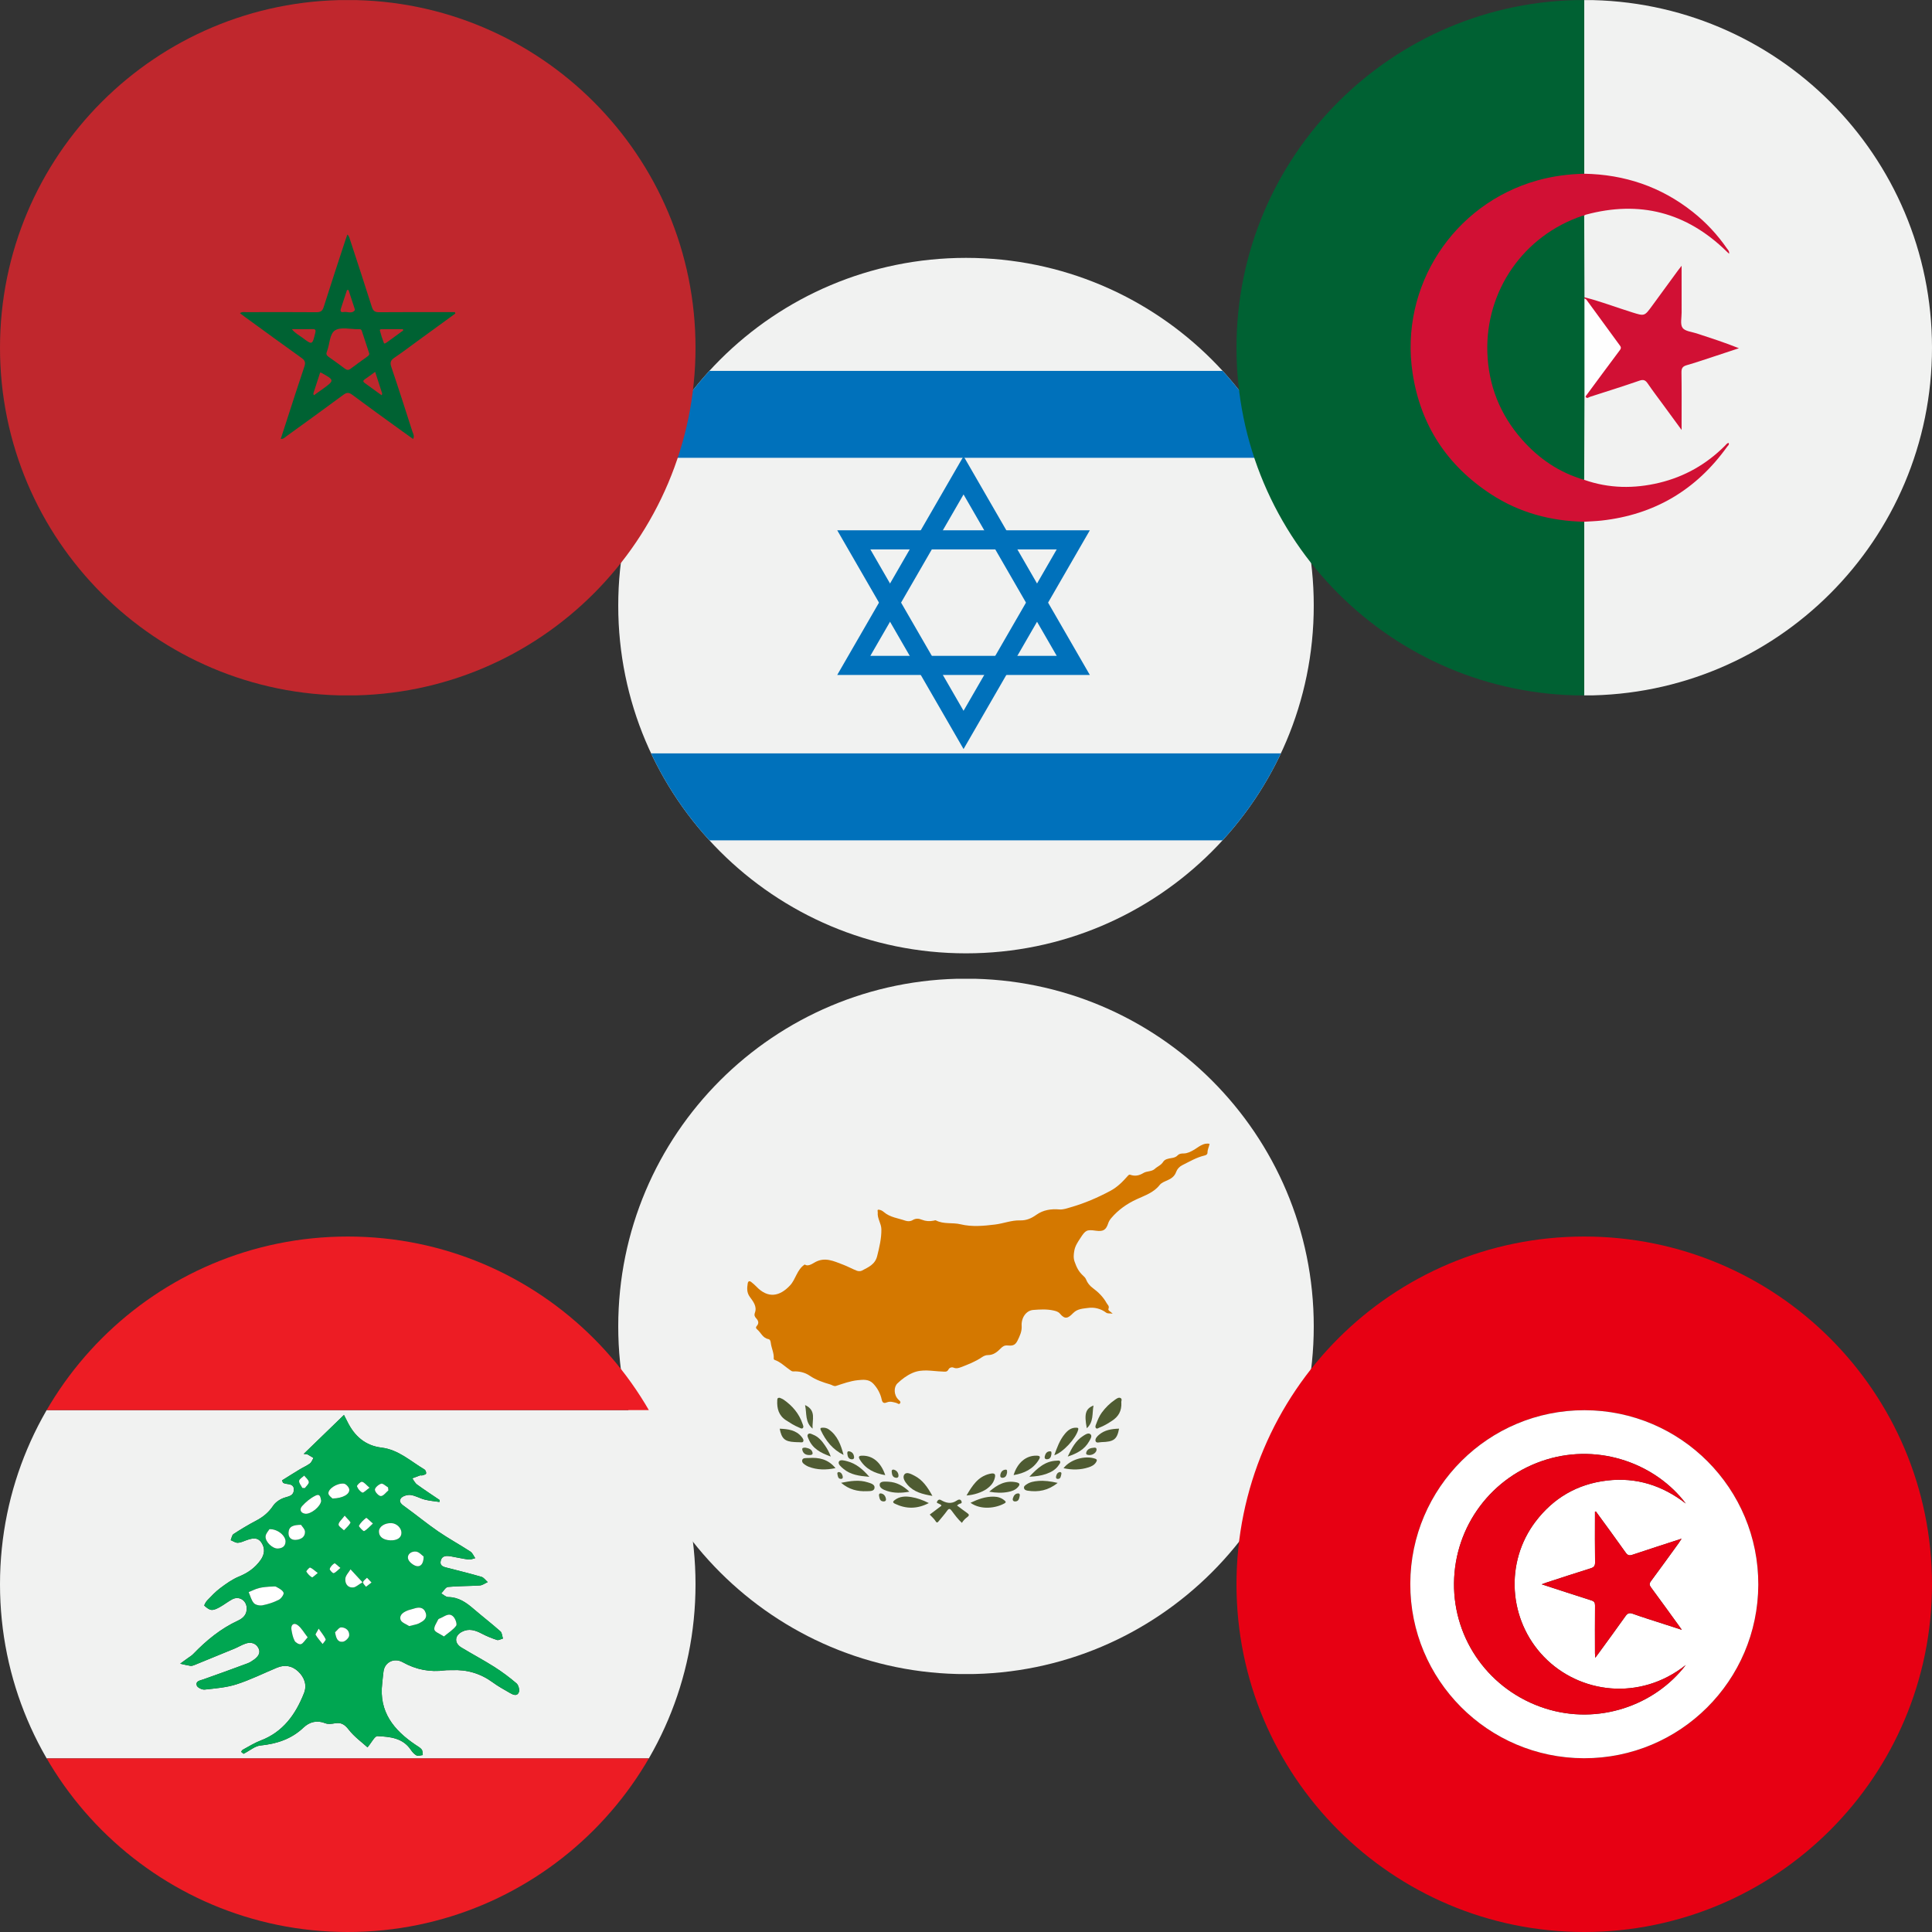 <?xml version="1.0" encoding="utf-8"?>
<!-- Generator: Adobe Illustrator 16.0.0, SVG Export Plug-In . SVG Version: 6.00 Build 0)  -->
<!DOCTYPE svg PUBLIC "-//W3C//DTD SVG 1.1//EN" "http://www.w3.org/Graphics/SVG/1.1/DTD/svg11.dtd">
<svg version="1.1" id="Layer_1" xmlns="http://www.w3.org/2000/svg" xmlns:xlink="http://www.w3.org/1999/xlink" x="0px" y="0px"
	 width="150px" height="150px" viewBox="0 0 150 150" enable-background="new 0 0 150 150" xml:space="preserve">
<rect x="0" y="0" width="150" height="150" fill="#333333" stroke="none"/>
<g>
	<g>
		<defs>
			<path id="SVGID_1_" d="M102,47.02c0,14.91-12.087,26.997-26.998,26.997C60.087,74.017,48,61.93,48,47.02
				c0-14.921,12.087-26.999,27.002-26.999C89.913,20.021,102,32.099,102,47.02z"/>
		</defs>
		<clipPath id="SVGID_2_">
			<use xlink:href="#SVGID_1_"  overflow="visible"/>
		</clipPath>
		<path clip-path="url(#SVGID_2_)" fill="#F1F2F1" d="M96.447,25.572c-7.402-7.402-35.493-7.402-42.896,0
			c-7.402,7.402-7.402,35.493,0,42.895c7.401,7.402,35.492,7.402,42.896,0C103.85,61.065,103.85,32.974,96.447,25.572z"/>
	</g>
	<g>
		<defs>
			<path id="SVGID_3_" d="M102,47.02c0,14.91-12.087,26.997-26.998,26.997C60.087,74.017,48,61.93,48,47.02
				c0-14.921,12.087-26.999,27.002-26.999C89.913,20.021,102,32.099,102,47.02z"/>
		</defs>
		<clipPath id="SVGID_4_">
			<use xlink:href="#SVGID_3_"  overflow="visible"/>
		</clipPath>
		<g clip-path="url(#SVGID_4_)">
			<polygon fill="none" stroke="#0071BB" stroke-width="1.485" points="66.288,51.661 74.81,36.903 83.329,51.661 			"/>
			<polygon fill="none" stroke="#0071BB" stroke-width="1.485" points="83.329,41.913 74.81,56.671 66.288,41.913 			"/>
		</g>
	</g>
	<g>
		<defs>
			<path id="SVGID_5_" d="M102,47.02c0,14.91-12.087,26.997-26.998,26.997C60.087,74.017,48,61.93,48,47.02
				c0-14.921,12.087-26.999,27.002-26.999C89.913,20.021,102,32.099,102,47.02z"/>
		</defs>
		<clipPath id="SVGID_6_">
			<use xlink:href="#SVGID_5_"  overflow="visible"/>
		</clipPath>
		<path clip-path="url(#SVGID_6_)" fill="#0071BB" d="M49.12,35.544h51.76c-0.542-2.558-1.28-4.867-2.218-6.749H51.338
			C50.401,30.677,49.662,32.987,49.12,35.544z"/>
	</g>
	<g>
		<defs>
			<path id="SVGID_7_" d="M102,47.02c0,14.91-12.087,26.997-26.998,26.997C60.087,74.017,48,61.93,48,47.02
				c0-14.921,12.087-26.999,27.002-26.999C89.913,20.021,102,32.099,102,47.02z"/>
		</defs>
		<clipPath id="SVGID_8_">
			<use xlink:href="#SVGID_7_"  overflow="visible"/>
		</clipPath>
		<path clip-path="url(#SVGID_8_)" fill="#0071BB" d="M51.338,65.244h47.324c0.938-1.883,1.676-4.192,2.218-6.75H49.12
			C49.662,61.051,50.401,63.361,51.338,65.244z"/>
	</g>
</g>
<g>
	<g>
		<defs>
			<path id="SVGID_9_" d="M102,102.982c0,14.91-12.087,26.996-26.998,26.996C60.087,129.979,48,117.893,48,102.982
				c0-14.922,12.087-27,27.002-27C89.913,75.982,102,88.062,102,102.982z"/>
		</defs>
		<clipPath id="SVGID_10_">
			<use xlink:href="#SVGID_9_"  overflow="visible"/>
		</clipPath>
		<path clip-path="url(#SVGID_10_)" fill="#F1F2F1" d="M75,129.973c-13.36,0-26.721-0.002-40.081,0.008
			c-0.337,0-0.413-0.076-0.413-0.412c0.01-17.725,0.01-35.447,0-53.172c0-0.338,0.076-0.414,0.413-0.414
			c26.721,0.011,53.44,0.011,80.162,0c0.337,0,0.413,0.076,0.413,0.414c-0.01,17.725-0.01,35.447,0,53.172
			c0,0.337-0.076,0.412-0.413,0.412C101.721,129.971,88.359,129.973,75,129.973z"/>
	</g>
	<g>
		<defs>
			<path id="SVGID_11_" d="M102,102.982c0,14.91-12.087,26.996-26.998,26.996C60.087,129.979,48,117.893,48,102.982
				c0-14.922,12.087-27,27.002-27C89.913,75.982,102,88.062,102,102.982z"/>
		</defs>
		<clipPath id="SVGID_12_">
			<use xlink:href="#SVGID_11_"  overflow="visible"/>
		</clipPath>
		<g clip-path="url(#SVGID_12_)">
			<path fill="#D47800" d="M86.389,101.994c-0.236-0.037-0.39,0.009-0.512-0.083c-0.418-0.315-0.928-0.431-1.4-0.363
				c-0.381,0.056-0.817,0.054-1.153,0.396c-0.386,0.391-0.624,0.537-1.027,0.051c-0.126-0.152-0.315-0.208-0.517-0.251
				c-0.521-0.113-1.047-0.08-1.567-0.039c-0.545,0.043-0.933,0.612-0.892,1.237c0.027,0.427-0.137,0.768-0.324,1.149
				c-0.209,0.425-0.471,0.39-0.801,0.37c-0.209-0.013-0.348,0.071-0.5,0.229c-0.266,0.271-0.567,0.521-0.987,0.518
				c-0.179-0.001-0.333,0.07-0.478,0.168c-0.504,0.342-1.067,0.561-1.631,0.775c-0.175,0.066-0.361,0.121-0.564,0.033
				c-0.144-0.062-0.326,0.004-0.389,0.129c-0.121,0.242-0.299,0.178-0.492,0.172c-0.771-0.021-1.545-0.228-2.312,0.111
				c-0.448,0.197-0.825,0.484-1.164,0.807c-0.296,0.281-0.3,0.899,0.077,1.267c0.072,0.067,0.203,0.151,0.129,0.272
				c-0.084,0.136-0.195,0.007-0.291-0.019c-0.241-0.062-0.467-0.149-0.735-0.044c-0.124,0.049-0.334,0.128-0.403-0.213
				c-0.093-0.454-0.324-0.887-0.655-1.239c-0.342-0.362-0.783-0.312-1.211-0.269c-0.58,0.061-1.126,0.263-1.678,0.443
				c-0.163,0.055-0.302-0.069-0.45-0.113c-0.561-0.164-1.106-0.344-1.602-0.682c-0.366-0.25-0.812-0.354-1.267-0.33
				c-0.103,0.006-0.162-0.045-0.229-0.09c-0.409-0.275-0.756-0.646-1.239-0.811c-0.025-0.008-0.057-0.059-0.055-0.085
				c0.041-0.425-0.173-0.802-0.223-1.207c-0.018-0.146-0.05-0.291-0.195-0.318c-0.442-0.084-0.574-0.509-0.869-0.752
				c-0.105-0.088-0.117-0.165-0.021-0.274c0.182-0.205,0.119-0.4-0.048-0.582c-0.118-0.129-0.175-0.239-0.101-0.444
				c0.177-0.487-0.144-0.873-0.397-1.224c-0.249-0.344-0.219-0.68-0.164-1.041c0.027-0.181,0.135-0.226,0.282-0.106
				c0.132,0.106,0.266,0.216,0.382,0.339c0.902,0.953,1.816,0.782,2.619-0.078c0.458-0.488,0.529-1.227,1.146-1.63
				c0.206,0.169,0.523-0.01,0.733-0.137c0.805-0.488,1.518-0.121,2.245,0.153c0.361,0.136,0.702,0.328,1.062,0.468
				c0.115,0.045,0.288,0.052,0.393-0.005c0.497-0.264,1.026-0.471,1.19-1.133c0.17-0.689,0.338-1.371,0.325-2.086
				c-0.008-0.451-0.328-0.834-0.281-1.299c0.008-0.068-0.04-0.141,0.011-0.214c0.185-0.011,0.345,0.08,0.465,0.185
				c0.483,0.414,1.104,0.471,1.668,0.668c0.188,0.064,0.398,0.059,0.57-0.047c0.244-0.148,0.475-0.123,0.723-0.023
				c0.29,0.115,0.593,0.13,0.898,0.07c0.061-0.012,0.135-0.047,0.179-0.023c0.604,0.316,1.283,0.15,1.916,0.303
				c0.887,0.215,1.791,0.127,2.683,0.018c0.646-0.079,1.276-0.34,1.928-0.32c0.512,0.014,0.894-0.164,1.283-0.441
				c0.528-0.373,1.141-0.463,1.773-0.41c0.314,0.025,0.596-0.088,0.887-0.17c1.068-0.306,2.073-0.738,3.061-1.265
				c0.578-0.308,0.978-0.728,1.383-1.185c0.059-0.064,0.105-0.098,0.181-0.071c0.367,0.129,0.685,0.067,1.026-0.142
				c0.255-0.155,0.635-0.094,0.873-0.314c0.209-0.195,0.492-0.283,0.656-0.555c0.121-0.199,0.408-0.25,0.635-0.285
				c0.193-0.029,0.353-0.073,0.484-0.21c0.137-0.142,0.287-0.147,0.486-0.15c0.271-0.005,0.531-0.135,0.798-0.291
				c0.345-0.204,0.704-0.558,1.196-0.456c-0.043,0.23-0.16,0.437-0.161,0.672c0,0.146-0.104,0.207-0.233,0.236
				c-0.621,0.145-1.16,0.469-1.721,0.748c-0.229,0.113-0.4,0.305-0.479,0.525c-0.125,0.351-0.387,0.522-0.689,0.656
				c-0.215,0.096-0.451,0.181-0.59,0.357c-0.461,0.591-1.139,0.812-1.777,1.105c-0.764,0.35-1.436,0.824-1.984,1.468
				c-0.104,0.122-0.188,0.253-0.237,0.407c-0.169,0.519-0.392,0.65-0.951,0.572c-0.726-0.102-0.81-0.041-1.211,0.576
				c-0.201,0.309-0.405,0.602-0.469,0.975c-0.05,0.289-0.082,0.56,0.024,0.856c0.161,0.45,0.308,0.763,0.674,1.097
				c0.095,0.084,0.172,0.172,0.218,0.286c0.106,0.271,0.288,0.49,0.514,0.656c0.438,0.324,0.813,0.694,1.079,1.174
				c0.077,0.14,0.229,0.224,0.143,0.44C86.003,101.752,86.221,101.816,86.389,101.994z"/>
			<path fill="#4E5B32" d="M72.184,117.592c0.286-0.216,0.597-0.449,0.905-0.683c-0.011-0.118-0.122-0.104-0.181-0.153
				c-0.062-0.053-0.228-0.038-0.146-0.189c0.062-0.114,0.151-0.184,0.298-0.099c0.399,0.23,0.804,0.325,1.224,0.034
				c0.126-0.087,0.289-0.133,0.365,0.057c0.084,0.205-0.145,0.164-0.227,0.237c-0.027,0.024-0.058,0.043-0.121,0.089
				c0.27,0.2,0.521,0.398,0.785,0.58c0.154,0.107,0.195,0.186,0.021,0.316c-0.16,0.119-0.312,0.258-0.424,0.455
				c-0.309-0.282-0.545-0.607-0.784-0.928c-0.136-0.182-0.221-0.22-0.369-0.01c-0.197,0.278-0.425,0.534-0.643,0.799
				c-0.081,0.096-0.143,0.178-0.254-0.004C72.521,117.911,72.345,117.768,72.184,117.592z"/>
			<path fill="#4E5B31" d="M60.535,108.523c0.082,0.039,0.213,0.08,0.319,0.156c0.674,0.473,1.188,1.074,1.456,1.865
				c0.038,0.113,0.114,0.253,0.009,0.341c-0.085,0.07-0.207-0.022-0.305-0.062c-0.351-0.142-0.667-0.347-0.984-0.552
				c-0.573-0.369-0.719-0.918-0.684-1.551C60.353,108.63,60.337,108.514,60.535,108.523z"/>
			<path fill="#4E5B31" d="M87.061,108.895c0.035,0.666-0.235,1.096-0.723,1.414c-0.316,0.207-0.636,0.406-0.992,0.535
				c-0.078,0.028-0.179,0.129-0.263,0.025c-0.067-0.082-0.022-0.191,0.011-0.279c0.12-0.318,0.245-0.641,0.448-0.915
				c0.282-0.383,0.619-0.72,1.015-0.991c0.129-0.088,0.283-0.213,0.432-0.146C87.166,108.617,87.025,108.823,87.061,108.895z"/>
			<path fill="#4E5B32" d="M75.04,116.109c0.441-0.752,0.882-1.461,1.784-1.678c0.423-0.102,0.518,0.014,0.377,0.43
				c-0.105,0.312-0.317,0.543-0.581,0.73C76.234,115.865,75.615,116.072,75.04,116.109z"/>
			<path fill="#4E5B32" d="M72.392,116.141c-0.754-0.13-1.436-0.293-1.931-0.861c-0.203-0.233-0.429-0.569-0.237-0.812
				c0.169-0.216,0.526-0.021,0.772,0.105C71.643,114.904,72.026,115.479,72.392,116.141z"/>
			<path fill="#4F5C32" d="M75.349,116.676c0.579-0.273,1.165-0.494,1.812-0.477c0.3,0.007,0.575,0.085,0.81,0.281
				c0.077,0.065,0.194,0.141,0.018,0.24C77.34,117.086,76.171,117.266,75.349,116.676z"/>
			<path fill="#4F5C32" d="M72.114,116.698c-0.914,0.474-1.771,0.466-2.637,0.049c-0.206-0.101-0.135-0.188-0.012-0.282
				c0.388-0.299,0.834-0.308,1.287-0.234C71.212,116.305,71.645,116.463,72.114,116.698z"/>
			<path fill="#4F5B32" d="M64.868,113.986c-0.741,0.149-1.42,0.147-2.087-0.11c-0.046-0.017-0.091-0.036-0.133-0.062
				c-0.178-0.108-0.417-0.234-0.365-0.45c0.049-0.201,0.321-0.151,0.502-0.165C63.57,113.143,64.29,113.279,64.868,113.986z"/>
			<path fill="#4F5B32" d="M82.573,113.991c0.52-0.683,1.663-1.007,2.446-0.742c0.192,0.065,0.146,0.159,0.084,0.269
				c-0.133,0.225-0.354,0.332-0.588,0.406C83.889,114.128,83.249,114.134,82.573,113.991z"/>
			<path fill="#4F5C32" d="M81.855,112.984c0.213-0.596,0.414-1.154,0.793-1.625c0.236-0.293,0.509-0.529,0.92-0.512
				c0.104,0.004,0.182,0.008,0.14,0.168C83.532,111.678,82.527,112.775,81.855,112.984z"/>
			<path fill="#4F5C32" d="M65.494,112.959c-0.841-0.414-1.382-1.093-1.766-1.916c-0.072-0.156-0.013-0.189,0.129-0.197
				c0.177-0.009,0.344,0.029,0.485,0.129C65.031,111.459,65.287,112.193,65.494,112.959z"/>
			<path fill="#4F5C32" d="M82.117,115.132c-0.735,0.593-1.502,0.732-2.332,0.604c-0.112-0.019-0.252-0.057-0.28-0.201
				c-0.028-0.146,0.097-0.217,0.192-0.284c0.269-0.188,0.582-0.242,0.9-0.269C81.087,114.939,81.566,115.008,82.117,115.132z"/>
			<path fill="#4F5C32" d="M65.302,115.124c0.743-0.146,1.405-0.248,2.069-0.035c0.229,0.073,0.555,0.154,0.529,0.421
				c-0.028,0.289-0.368,0.256-0.604,0.266C66.583,115.807,65.924,115.652,65.302,115.124z"/>
			<path fill="#4E5B32" d="M68.731,114.531c-0.841-0.15-1.517-0.473-1.962-1.188c-0.165-0.265-0.07-0.325,0.197-0.325
				C67.765,113.016,68.394,113.534,68.731,114.531z"/>
			<path fill="#4E5B32" d="M78.695,114.527c0.295-0.971,0.973-1.527,1.779-1.51c0.256,0.004,0.332,0.071,0.184,0.312
				C80.21,114.061,79.525,114.385,78.695,114.527z"/>
			<path fill="#4F5C32" d="M79.919,114.652c0.632-0.67,1.228-1.219,2.124-1.245c0.089-0.003,0.215-0.043,0.264,0.06
				c0.045,0.094-0.039,0.184-0.092,0.264c-0.238,0.367-0.597,0.568-0.996,0.707C80.826,114.572,80.418,114.632,79.919,114.652z"/>
			<path fill="#4F5C32" d="M67.497,114.663c-0.78-0.069-1.469-0.157-2.029-0.636c-0.174-0.148-0.435-0.363-0.332-0.553
				c0.097-0.178,0.426-0.08,0.645-0.022C66.467,113.634,66.981,114.066,67.497,114.663z"/>
			<path fill="#505C33" d="M76.805,115.814c0.639-0.562,1.285-0.9,2.104-0.728c0.279,0.06,0.311,0.167,0.113,0.384
				c-0.198,0.217-0.461,0.309-0.74,0.362C77.809,115.924,77.338,115.911,76.805,115.814z"/>
			<path fill="#505C33" d="M70.604,115.814c-0.621,0.113-1.19,0.123-1.745-0.06c-0.267-0.088-0.617-0.239-0.556-0.534
				c0.05-0.234,0.434-0.191,0.679-0.18C69.604,115.074,70.119,115.352,70.604,115.814z"/>
			<path fill="#4F5C32" d="M64.501,113.086c-0.779-0.277-1.417-0.613-1.725-1.368c-0.05-0.12-0.139-0.271-0.029-0.374
				c0.106-0.102,0.259-0.006,0.376,0.041c0.416,0.161,0.691,0.487,0.933,0.846C64.222,112.479,64.373,112.734,64.501,113.086z"/>
			<path fill="#4F5C32" d="M82.898,113.087c0.316-0.667,0.619-1.233,1.188-1.597c0.179-0.113,0.427-0.289,0.59-0.123
				c0.14,0.143-0.03,0.392-0.132,0.566C84.195,112.537,83.628,112.846,82.898,113.087z"/>
			<path fill="#4F5B32" d="M60.536,110.924c0.647,0.027,1.266,0.098,1.708,0.641c0.082,0.103,0.181,0.238,0.112,0.362
				c-0.05,0.091-0.201,0.044-0.309,0.046c-0.121,0.002-0.243-0.007-0.364-0.013C60.935,111.921,60.684,111.699,60.536,110.924z"/>
			<path fill="#4F5B32" d="M86.884,110.92c-0.153,0.829-0.405,1.023-1.362,1.045c-0.157,0.004-0.398,0.1-0.459-0.07
				c-0.062-0.181,0.104-0.363,0.254-0.492C85.768,111.016,86.311,110.938,86.884,110.92z"/>
			<path fill="#525F36" d="M62.505,109.088c0.908,0.421,0.535,1.159,0.584,1.831C62.491,110.421,62.647,109.747,62.505,109.088z"/>
			<path fill="#525F36" d="M84.379,110.887c-0.212-1.117-0.1-1.513,0.52-1.764C84.785,109.734,84.923,110.402,84.379,110.887z"/>
			<path fill="#556139" d="M62.523,112.393c0.227,0.047,0.497,0.096,0.563,0.389c0.041,0.186-0.144,0.191-0.274,0.188
				c-0.27-0.008-0.465-0.129-0.521-0.406C62.256,112.395,62.388,112.4,62.523,112.393z"/>
			<path fill="#556139" d="M84.579,112.971c-0.108-0.012-0.293-0.009-0.244-0.195c0.074-0.285,0.332-0.356,0.595-0.377
				c0.094-0.008,0.199-0.014,0.207,0.136C85.146,112.751,84.882,112.971,84.579,112.971z"/>
			<path fill="#556139" d="M78.188,114.344c-0.039,0.191-0.099,0.377-0.347,0.391c-0.138,0.007-0.198-0.084-0.178-0.213
				c0.034-0.226,0.155-0.39,0.39-0.418C78.23,114.081,78.18,114.234,78.188,114.344z"/>
			<path fill="#556239" d="M69.388,114.1c0.213,0.062,0.346,0.203,0.371,0.433c0.016,0.134-0.056,0.217-0.19,0.202
				c-0.263-0.028-0.315-0.229-0.335-0.445C69.224,114.184,69.233,114.088,69.388,114.1z"/>
			<path fill="#525F36" d="M68.248,116.131c-0.022-0.124,0.035-0.201,0.153-0.182c0.233,0.039,0.348,0.21,0.384,0.428
				c0.022,0.134-0.067,0.203-0.197,0.195C68.312,116.555,68.289,116.334,68.248,116.131z"/>
			<path fill="#525F36" d="M79.168,116.152c-0.042,0.225-0.094,0.416-0.348,0.42c-0.155,0.001-0.221-0.098-0.18-0.242
				c0.058-0.195,0.164-0.364,0.387-0.381C79.184,115.938,79.193,116.057,79.168,116.152z"/>
			<path fill="#515E34" d="M65.786,112.854c-0.014-0.119,0.024-0.197,0.156-0.172c0.23,0.045,0.343,0.207,0.368,0.43
				c0.017,0.142-0.073,0.201-0.198,0.188C65.851,113.268,65.81,113.062,65.786,112.854z"/>
			<path fill="#515D34" d="M81.633,112.9c-0.033,0.201-0.094,0.397-0.361,0.396c-0.14,0-0.188-0.102-0.158-0.225
				c0.051-0.213,0.156-0.385,0.402-0.393C81.671,112.674,81.628,112.799,81.633,112.9z"/>
			<path fill="#57633B" d="M82.281,114.288c0.144,0.011,0.14,0.096,0.117,0.185c-0.037,0.162-0.047,0.354-0.283,0.351
				c-0.111-0.003-0.139-0.091-0.124-0.181C82.02,114.462,82.104,114.326,82.281,114.288z"/>
			<path fill="#57633B" d="M65.134,114.288c0.169,0.026,0.251,0.155,0.29,0.315c0.023,0.097,0.02,0.211-0.116,0.217
				c-0.237,0.012-0.249-0.184-0.287-0.346C65.001,114.387,64.993,114.301,65.134,114.288z"/>
		</g>
	</g>
</g>
<g>
	<g>
		<defs>
			<path id="SVGID_13_" d="M150,26.998c0,14.911-12.087,26.998-26.998,26.998C108.087,53.996,96,41.909,96,26.998
				C96,12.078,108.087,0,123.002,0C137.913,0,150,12.078,150,26.998z"/>
		</defs>
		<clipPath id="SVGID_14_">
			<use xlink:href="#SVGID_13_"  overflow="visible"/>
		</clipPath>
		<g clip-path="url(#SVGID_14_)">
			<g>
				<path fill="#F1F2F1" d="M123.001,0.008c13.36,0,26.722,0.001,40.081-0.009c0.337,0,0.414,0.076,0.413,0.414
					c-0.011,17.724-0.011,35.447,0,53.171c0.001,0.337-0.076,0.413-0.413,0.413c-13.359-0.01-26.721-0.009-40.081-0.009
					c-0.144-0.158-0.144-0.356-0.146-0.551c-0.002-4.137-0.004-8.273,0-12.41c0-0.135,0.006-0.27,0.043-0.399
					c0.084-0.262,0.312-0.239,0.519-0.251c1.858-0.103,3.646-0.486,5.331-1.302c1.936-0.937,3.58-2.224,4.873-3.947
					c0.104-0.14,0.229-0.263,0.294-0.35c-2.247,2.183-4.995,3.229-8.179,3.125c-0.822-0.026-1.637-0.173-2.432-0.406
					c-0.193-0.057-0.375-0.121-0.416-0.354c-0.07-1.8-0.016-3.599-0.029-5.397c-0.004-0.284-0.029-0.57,0.045-0.85
					c0.019-0.049,0.046-0.093,0.082-0.131c0.211-0.001,0.41-0.051,0.609-0.117c1.18-0.395,2.354-0.801,3.547-1.156
					c0.539-0.16,0.601-0.152,0.944,0.311c0.769,1.034,1.513,2.085,2.319,3.159c0.05-0.147,0.027-0.274,0.029-0.394
					c0.002-1.198,0.012-2.397-0.006-3.596c-0.006-0.41,0.137-0.615,0.541-0.736c1.247-0.374,2.467-0.837,3.797-1.222
					c-0.302-0.147-0.562-0.185-0.805-0.266c-1.01-0.337-2.013-0.692-3.031-1c-0.367-0.112-0.502-0.309-0.5-0.678
					c0.01-1.184,0.006-2.367,0.004-3.552c0-0.145,0.014-0.291-0.022-0.483c-0.793,1.037-1.513,2.064-2.261,3.071
					c-0.434,0.583-0.435,0.568-1.116,0.365c-1.192-0.354-2.366-0.768-3.546-1.158c-0.223-0.073-0.479-0.111-0.583-0.375
					c-0.023-0.072-0.04-0.146-0.04-0.22c-0.008-1.949-0.039-3.899,0.015-5.848c0.04-0.253,0.237-0.319,0.445-0.379
					c2.427-0.687,4.804-0.52,7.127,0.434c1.329,0.545,2.517,1.314,3.427,2.279c-0.936-1.341-2.183-2.529-3.66-3.472
					c-1.785-1.14-3.73-1.826-5.845-2.028c-0.356-0.034-0.713-0.093-1.073-0.093c-0.168,0-0.334-0.032-0.398-0.228
					c-0.055-0.176-0.049-0.355-0.049-0.535c-0.002-4.052-0.002-8.104,0-12.157C122.855,0.456,122.826,0.209,123.001,0.008z"/>
				<path fill="#006133" d="M123.001,40.508c0,4.494,0,8.987,0,13.48c-13.354,0-26.712-0.001-40.067,0.008
					c-0.312,0-0.429-0.032-0.429-0.398c0.013-17.733,0.013-35.466,0-53.199c0-0.366,0.115-0.397,0.429-0.397
					c13.355,0.008,26.713,0.007,40.067,0.007c0,4.493,0,8.987,0,13.48c-0.437,0.249-0.931,0.155-1.396,0.208
					c-2.877,0.328-5.388,1.45-7.545,3.378c-1.619,1.447-2.807,3.19-3.565,5.218c-1.021,2.722-1.154,5.493-0.364,8.296
					c0.875,3.107,2.659,5.582,5.301,7.42c1.867,1.299,3.948,2.053,6.221,2.297C122.1,40.354,122.582,40.247,123.001,40.508z"/>
				<path fill="#D11034" d="M123.001,40.508c-2.603-0.05-5.034-0.702-7.224-2.127c-3.424-2.23-5.491-5.369-6.104-9.418
					c-1.017-6.72,3.155-13.13,9.694-14.956c1.188-0.332,2.401-0.49,3.633-0.519c3.136,0.058,5.959,1.008,8.427,2.965
					c1.028,0.814,1.912,1.764,2.657,2.843c0.073,0.106,0.19,0.196,0.163,0.406c-0.083-0.077-0.146-0.135-0.207-0.194
					c-3.104-3.029-6.749-3.971-10.934-2.836c-0.041,0.011-0.074,0.046-0.112,0.07c-0.151,0.156-0.358,0.21-0.552,0.29
					c-3.854,1.59-6.144,4.455-6.748,8.562c-0.452,3.068,0.406,5.836,2.381,8.243c1.175,1.435,2.646,2.457,4.367,3.128
					c0.193,0.076,0.398,0.133,0.553,0.289c1.921,0.676,3.873,0.699,5.835,0.228c1.967-0.474,3.665-1.442,5.097-2.876
					c0.082-0.082,0.145-0.194,0.283-0.22c0.072,0.143-0.059,0.217-0.117,0.299c-2.4,3.354-5.646,5.276-9.748,5.731
					C123.898,40.465,123.449,40.479,123.001,40.508z"/>
				<path fill="#006233" d="M122.996,37.254c-1.926-0.556-3.518-1.639-4.83-3.129c-1.707-1.936-2.613-4.218-2.689-6.79
					c-0.141-4.756,2.793-9.035,7.385-10.582c0.043-0.014,0.091-0.008,0.135-0.011c0.007,2.112,0.014,4.227,0.021,6.34
					c0.064,0.066,0.09,0.151,0.104,0.24c0.059,1.672,0.012,3.345,0.025,5.018c0.004,0.612,0.004,1.225-0.002,1.837
					c-0.002,0.208,0.019,0.422-0.127,0.601C123.01,32.936,123.003,35.095,122.996,37.254z"/>
				<path fill="#D11034" d="M123.016,23.18c0-0.033,0-0.065,0-0.098c1.262,0.317,2.475,0.787,3.713,1.172
					c0.947,0.294,0.944,0.307,1.539-0.507c0.664-0.906,1.325-1.813,1.988-2.719c0.075-0.104,0.155-0.202,0.303-0.393
					c0,1.287-0.002,2.464,0.002,3.64c0.002,0.402-0.121,0.906,0.072,1.177c0.192,0.268,0.711,0.308,1.092,0.433
					c1.09,0.358,2.185,0.709,3.286,1.152c-0.681,0.226-1.362,0.453-2.044,0.676c-0.668,0.218-1.332,0.447-2.008,0.64
					c-0.309,0.088-0.415,0.226-0.41,0.556c0.021,1.303,0.01,2.606,0.01,3.91c0,0.144,0,0.287,0,0.563
					c-0.515-0.703-0.951-1.3-1.388-1.896c-0.415-0.567-0.843-1.127-1.239-1.708c-0.176-0.257-0.326-0.335-0.646-0.224
					c-1.271,0.44-2.555,0.843-3.835,1.253c-0.108,0.035-0.251,0.196-0.351-0.027c0.039-0.266,0.219-0.455,0.371-0.654
					c0.684-0.905,1.321-1.845,2.016-2.742c0.228-0.293,0.195-0.503-0.014-0.79C124.648,25.459,123.775,24.359,123.016,23.18z"/>
				<path fill="#FEFEFE" d="M123.016,23.18c0.137,0.021,0.188,0.138,0.258,0.232c0.812,1.112,1.623,2.226,2.438,3.338
					c0.096,0.133,0.204,0.232,0.061,0.424c-0.897,1.196-1.783,2.402-2.672,3.605c-0.026-0.001-0.055-0.002-0.082-0.002
					C123.018,28.244,123.016,25.712,123.016,23.18z"/>
			</g>
		</g>
	</g>
</g>
<g>
	<g>
		<defs>
			<path id="SVGID_15_" d="M54,26.998c0,14.911-12.087,26.998-26.998,26.998C12.087,53.996,0,41.909,0,26.998
				C0,12.078,12.087,0,27.002,0C41.913,0,54,12.078,54,26.998z"/>
		</defs>
		<clipPath id="SVGID_16_">
			<use xlink:href="#SVGID_15_"  overflow="visible"/>
		</clipPath>
		<g clip-path="url(#SVGID_16_)">
			<g>
				<path fill="#C0272D" d="M27,53.988c-13.359,0-26.72-0.001-40.08,0.009c-0.338,0-0.414-0.076-0.414-0.413
					c0.01-17.724,0.01-35.447,0-53.171c0-0.338,0.076-0.414,0.414-0.414c26.721,0.01,53.44,0.01,80.161,0
					c0.337,0,0.413,0.076,0.413,0.414c-0.01,17.724-0.01,35.447,0,53.171c0,0.337-0.076,0.413-0.413,0.413
					C53.721,53.987,40.36,53.988,27,53.988z"/>
				<path fill="#006233" d="M35.354,24.341c-0.931,0.677-1.86,1.354-2.791,2.03c-0.642,0.467-1.273,0.95-1.932,1.394
					c-0.295,0.199-0.371,0.372-0.249,0.728c0.563,1.658,1.096,3.328,1.63,4.996c0.057,0.175,0.187,0.35,0.061,0.594
					c-0.346-0.248-0.686-0.487-1.022-0.731c-1.237-0.897-2.479-1.788-3.704-2.702c-0.265-0.198-0.433-0.186-0.692,0.007
					c-1.456,1.079-2.929,2.138-4.397,3.2c-0.128,0.092-0.233,0.236-0.461,0.22c0.159-0.49,0.312-0.966,0.467-1.44
					c0.454-1.396,0.898-2.794,1.37-4.184c0.105-0.312,0.039-0.476-0.221-0.661c-1.464-1.045-2.915-2.107-4.37-3.164
					c-0.131-0.095-0.259-0.194-0.414-0.312c0.177-0.131,0.344-0.079,0.496-0.08c1.813-0.004,3.627-0.01,5.441,0.005
					c0.32,0.002,0.467-0.091,0.566-0.407c0.544-1.729,1.115-3.447,1.678-5.17c0.045-0.14,0.097-0.276,0.16-0.457
					c0.156,0.146,0.176,0.31,0.224,0.456c0.562,1.722,1.132,3.441,1.677,5.17c0.1,0.315,0.245,0.41,0.566,0.408
					c1.799-0.015,3.598-0.008,5.396-0.008c0.161,0,0.322,0,0.483,0C35.328,24.269,35.341,24.305,35.354,24.341z"/>
				<path fill="#C0272D" d="M28.664,27.432c0.025,0.134-0.07,0.194-0.153,0.255c-0.435,0.317-0.877,0.628-1.307,0.953
					c-0.169,0.127-0.292,0.083-0.44-0.028c-0.408-0.305-0.819-0.604-1.237-0.896c-0.155-0.108-0.234-0.224-0.146-0.41
					c0.007-0.013,0.007-0.029,0.012-0.043c0.215-0.555,0.188-1.352,0.634-1.622c0.441-0.269,1.163-0.078,1.761-0.083
					c0.112,0,0.248-0.033,0.3,0.125C28.278,26.266,28.472,26.849,28.664,27.432z"/>
				<path fill="#BD282D" d="M24.855,28.926c0.051,0.006,0.067,0.003,0.08,0.01c1.054,0.585,1.054,0.589,0.092,1.285
					c-0.217,0.156-0.436,0.31-0.652,0.463c-0.075-0.099-0.036-0.167-0.014-0.236C24.527,29.938,24.692,29.429,24.855,28.926z"/>
				<path fill="#BD282D" d="M29.127,28.871c0.177,0.541,0.338,1.034,0.495,1.528c0.026,0.08,0.09,0.162,0.005,0.286
					c-0.435-0.315-0.864-0.632-1.301-0.941c-0.154-0.109-0.155-0.191,0.001-0.298C28.584,29.27,28.834,29.083,29.127,28.871z"/>
				<path fill="#BF272D" d="M31.307,25.654c-0.42,0.306-0.839,0.611-1.259,0.917c-0.012,0.009-0.022,0.021-0.036,0.025
					c-0.071,0.03-0.166,0.142-0.216,0.012c-0.116-0.305-0.216-0.616-0.298-0.932c-0.034-0.133,0.103-0.118,0.184-0.118
					c0.532-0.004,1.064-0.002,1.597-0.002C31.288,25.589,31.297,25.622,31.307,25.654z"/>
				<path fill="#BF272D" d="M22.662,25.556c0.581,0,1.09,0.009,1.599-0.004c0.239-0.006,0.269,0.078,0.217,0.292
					c-0.231,0.945-0.23,0.95-0.995,0.378C23.219,26.024,22.911,25.874,22.662,25.556z"/>
				<path fill="#BF272D" d="M27.057,22.512c0.161,0.491,0.322,0.981,0.483,1.473c0.009,0.029,0.026,0.07,0.015,0.087
					c-0.24,0.336-0.586,0.097-0.878,0.155c-0.192,0.039-0.28-0.054-0.213-0.259c0.16-0.48,0.316-0.964,0.475-1.446
					C26.979,22.519,27.018,22.516,27.057,22.512z"/>
			</g>
		</g>
	</g>
</g>
<g>
	<g>
		<defs>
			<path id="SVGID_17_" d="M54,123.003C54,137.913,41.913,150,27.002,150C12.087,150,0,137.913,0,123.003
				c0-14.921,12.087-26.999,27.002-26.999C41.913,96.004,54,108.082,54,123.003z"/>
		</defs>
		<clipPath id="SVGID_18_">
			<use xlink:href="#SVGID_17_"  overflow="visible"/>
		</clipPath>
		<g clip-path="url(#SVGID_18_)">
			<g>
				<path fill="#F1F2F1" d="M-13.498,136.502c0-9,0-18,0-26.999c0.215-0.008,0.431-0.021,0.646-0.021
					c26.568-0.002,53.137-0.002,79.705,0c0.215,0,0.431,0.013,0.646,0.021c0,8.999,0,17.999,0,26.999
					c-0.233,0.007-0.467,0.021-0.7,0.021c-11.691,0-23.383,0-35.074,0c-14.841,0-29.682,0-44.522,0
					C-13.031,136.521-13.265,136.509-13.498,136.502z M21.896,114.936c0.025,0.062,0.051,0.123,0.076,0.186
					c0.062,0.025,0.124,0.062,0.188,0.072c0.296,0.054,0.664,0.031,0.654,0.471c-0.01,0.426-0.32,0.496-0.686,0.602
					c-0.346,0.1-0.727,0.346-0.924,0.641c-0.346,0.518-0.778,0.871-1.315,1.154c-0.604,0.315-1.19,0.668-1.761,1.041
					c-0.123,0.08-0.147,0.312-0.217,0.476c0.182,0.071,0.366,0.207,0.547,0.202c0.224-0.006,0.447-0.12,0.666-0.197
					c0.424-0.148,0.857-0.277,1.167,0.176c0.308,0.451,0.252,0.922-0.056,1.357c-0.427,0.604-0.991,1.006-1.686,1.287
					c-0.517,0.213-0.991,0.554-1.444,0.892c-0.372,0.276-0.694,0.626-1.02,0.961c-0.108,0.112-0.25,0.38-0.222,0.406
					c0.16,0.146,0.362,0.317,0.56,0.33c0.213,0.014,0.45-0.113,0.65-0.224c0.33-0.184,0.628-0.424,0.961-0.601
					c0.516-0.272,1.078,0.067,1.117,0.647c0.034,0.51-0.254,0.813-0.67,1.006c-1.347,0.621-2.463,1.543-3.483,2.599
					c-0.121,0.126-0.28,0.217-0.424,0.321c-0.194,0.144-0.391,0.283-0.586,0.426c0.264,0.059,0.525,0.128,0.792,0.168
					c0.099,0.016,0.215-0.021,0.312-0.062c1.045-0.424,2.089-0.851,3.13-1.282c0.298-0.124,0.577-0.3,0.883-0.396
					c0.4-0.123,0.777-0.004,0.967,0.377c0.183,0.368-0.047,0.657-0.341,0.873c-0.158,0.117-0.329,0.229-0.512,0.297
					c-1.143,0.424-2.288,0.842-3.438,1.246c-0.257,0.092-0.612,0.124-0.506,0.475c0.05,0.16,0.413,0.339,0.613,0.316
					c0.833-0.09,1.688-0.156,2.477-0.41c1.073-0.346,2.093-0.854,3.138-1.291c0.61-0.254,1.181-0.146,1.649,0.295
					c0.478,0.453,0.696,1.049,0.452,1.674c-0.65,1.656-1.629,3.031-3.388,3.695c-0.48,0.183-0.922,0.469-1.379,0.713
					c-0.042,0.022-0.064,0.08-0.12,0.153c0.108,0.089,0.209,0.17,0.193,0.157c0.492-0.253,0.878-0.598,1.296-0.643
					c1.275-0.131,2.408-0.492,3.359-1.396c0.465-0.441,1.045-0.593,1.699-0.331c0.211,0.084,0.49,0.045,0.729,0.003
					c0.481-0.084,0.758,0.076,1.073,0.482c0.439,0.566,1.049,1.002,1.466,1.383c0.321-0.379,0.561-0.883,0.772-0.872
					c0.958,0.051,1.956,0.128,2.583,1.054c0.119,0.176,0.273,0.354,0.455,0.45c0.121,0.063,0.318-0.019,0.48-0.032
					c-0.023-0.146-0.004-0.328-0.084-0.431c-0.116-0.149-0.302-0.248-0.465-0.356c-1.698-1.142-2.867-2.568-2.601-4.778
					c0.039-0.321,0.057-0.646,0.107-0.964c0.11-0.688,0.826-1.049,1.493-0.676c1.033,0.577,2.109,0.781,3.271,0.629
					c0.178-0.023,0.36-0.008,0.54-0.016c1.174-0.055,2.231,0.258,3.185,0.958c0.418,0.308,0.88,0.556,1.329,0.817
					c0.242,0.143,0.557,0.272,0.685-0.063c0.07-0.187-0.028-0.556-0.184-0.688c-0.543-0.465-1.123-0.897-1.728-1.281
					c-0.834-0.529-1.711-0.991-2.556-1.505c-0.562-0.343-0.526-0.918,0.052-1.218c0.543-0.281,1.035-0.119,1.536,0.144
					c0.377,0.197,0.776,0.36,1.182,0.492c0.129,0.042,0.308-0.069,0.463-0.11c-0.062-0.189-0.067-0.443-0.196-0.558
					c-0.685-0.604-1.408-1.163-2.101-1.759c-0.57-0.491-1.159-0.898-1.959-0.904c-0.179-0.001-0.356-0.184-0.534-0.283
					c0.174-0.176,0.333-0.484,0.521-0.503c0.82-0.08,1.649-0.06,2.473-0.115c0.209-0.014,0.408-0.17,0.613-0.26
					c-0.161-0.142-0.3-0.354-0.485-0.409c-0.859-0.254-1.731-0.465-2.601-0.689c-0.298-0.076-0.661-0.127-0.561-0.558
					c0.098-0.417,0.454-0.401,0.789-0.344c0.458,0.079,0.912,0.188,1.373,0.246c0.164,0.021,0.342-0.067,0.514-0.104
					c-0.121-0.174-0.207-0.404-0.371-0.511c-0.825-0.537-1.693-1.011-2.504-1.565c-0.872-0.599-1.689-1.274-2.548-1.895
					c-0.25-0.181-0.55-0.374-0.358-0.663c0.123-0.186,0.508-0.304,0.754-0.274c0.383,0.045,0.74,0.269,1.121,0.363
					c0.369,0.094,0.754,0.122,1.132,0.18c0.005-0.049,0.011-0.1,0.016-0.147c-0.588-0.399-1.185-0.789-1.76-1.207
					c-0.156-0.114-0.246-0.317-0.367-0.481c0.203-0.075,0.404-0.156,0.609-0.227c0.048-0.018,0.112,0.018,0.16,0.001
					c0.109-0.036,0.282-0.069,0.302-0.141c0.026-0.091-0.041-0.271-0.123-0.319c-1.074-0.635-2.014-1.537-3.33-1.697
					c-1.283-0.156-2.114-0.904-2.662-2.025c-0.104-0.211-0.215-0.42-0.261-0.512c-1.043,1.011-2.063,2-3.127,3.028
					c0.132,0.015,0.225,0.001,0.293,0.035c0.161,0.082,0.312,0.187,0.467,0.278c-0.089,0.146-0.146,0.33-0.272,0.425
					c-0.243,0.18-0.529,0.301-0.791,0.459C22.815,114.357,22.357,114.648,21.896,114.936z"/>
				<path fill="#ED1C24" d="M-13.498,136.502c0.233,0.007,0.467,0.021,0.699,0.021c14.841,0,29.682,0,44.522,0
					c11.691,0,23.383,0,35.074,0c0.233,0,0.467-0.015,0.7-0.021c0,4.499,0,8.999,0,13.499c-26.999,0-53.997,0-80.996,0
					C-13.498,145.501-13.498,141.001-13.498,136.502z"/>
				<path fill="#ED1C24" d="M67.498,109.503c-0.215-0.008-0.431-0.021-0.646-0.021c-26.568-0.002-53.137-0.002-79.705,0
					c-0.215,0-0.431,0.013-0.646,0.021c0-4.5,0-9,0-13.5c26.999,0,53.997,0,80.996,0C67.498,100.503,67.498,105.003,67.498,109.503z
					"/>
				<path fill="#00A651" d="M21.896,114.936c0.461-0.285,0.919-0.576,1.382-0.857c0.262-0.158,0.548-0.279,0.791-0.459
					c0.126-0.094,0.184-0.279,0.272-0.424c-0.155-0.094-0.306-0.197-0.467-0.279c-0.068-0.034-0.161-0.021-0.293-0.035
					c1.063-1.029,2.084-2.02,3.127-3.027c0.046,0.09,0.157,0.299,0.261,0.51c0.548,1.123,1.379,1.871,2.662,2.027
					c1.316,0.159,2.256,1.062,3.33,1.696c0.082,0.049,0.149,0.229,0.123,0.319c-0.02,0.07-0.192,0.104-0.302,0.141
					c-0.048,0.018-0.112-0.018-0.16-0.001c-0.205,0.069-0.406,0.149-0.609,0.228c0.121,0.162,0.211,0.367,0.367,0.48
					c0.575,0.418,1.172,0.807,1.76,1.207c-0.005,0.049-0.011,0.1-0.016,0.148c-0.378-0.059-0.763-0.086-1.132-0.18
					c-0.381-0.097-0.738-0.32-1.121-0.365c-0.246-0.027-0.631,0.09-0.754,0.275c-0.191,0.289,0.108,0.482,0.358,0.663
					c0.858,0.619,1.676,1.296,2.548,1.894c0.811,0.557,1.679,1.029,2.504,1.566c0.164,0.105,0.25,0.337,0.371,0.51
					c-0.172,0.038-0.35,0.127-0.514,0.105c-0.461-0.059-0.915-0.167-1.373-0.246c-0.335-0.059-0.691-0.073-0.789,0.344
					c-0.101,0.432,0.263,0.48,0.561,0.559c0.869,0.225,1.741,0.436,2.601,0.688c0.186,0.056,0.324,0.269,0.485,0.409
					c-0.205,0.09-0.404,0.246-0.613,0.26c-0.823,0.057-1.652,0.035-2.473,0.115c-0.188,0.02-0.348,0.327-0.521,0.503
					c0.178,0.101,0.355,0.282,0.534,0.283c0.8,0.006,1.389,0.413,1.959,0.903c0.692,0.597,1.416,1.154,2.101,1.76
					c0.129,0.113,0.134,0.367,0.196,0.558c-0.155,0.041-0.334,0.152-0.463,0.11c-0.405-0.131-0.805-0.295-1.182-0.492
					c-0.501-0.264-0.993-0.425-1.536-0.145c-0.578,0.301-0.613,0.877-0.052,1.219c0.845,0.514,1.722,0.976,2.556,1.505
					c0.604,0.384,1.185,0.815,1.728,1.282c0.155,0.133,0.254,0.502,0.184,0.688c-0.128,0.337-0.442,0.206-0.685,0.064
					c-0.449-0.264-0.911-0.512-1.329-0.818c-0.953-0.701-2.011-1.013-3.185-0.958c-0.18,0.008-0.362-0.009-0.54,0.015
					c-1.161,0.153-2.237-0.051-3.271-0.627c-0.667-0.375-1.383-0.014-1.493,0.674c-0.051,0.318-0.068,0.644-0.107,0.965
					c-0.267,2.21,0.902,3.638,2.601,4.777c0.163,0.109,0.349,0.209,0.465,0.357c0.08,0.102,0.061,0.283,0.084,0.43
					c-0.162,0.016-0.359,0.098-0.48,0.033c-0.182-0.096-0.336-0.273-0.455-0.45c-0.627-0.926-1.625-1.003-2.583-1.054
					c-0.212-0.012-0.451,0.493-0.772,0.872c-0.417-0.381-1.026-0.815-1.466-1.384c-0.315-0.405-0.592-0.565-1.073-0.481
					c-0.238,0.042-0.518,0.081-0.729-0.003c-0.654-0.262-1.234-0.109-1.699,0.331c-0.951,0.903-2.084,1.267-3.359,1.397
					c-0.418,0.043-0.804,0.389-1.296,0.642c0.016,0.013-0.085-0.067-0.193-0.157c0.056-0.072,0.078-0.131,0.12-0.152
					c0.457-0.244,0.898-0.531,1.379-0.713c1.759-0.666,2.737-2.039,3.388-3.697c0.244-0.623,0.025-1.221-0.452-1.672
					c-0.469-0.442-1.039-0.551-1.649-0.295c-1.045,0.436-2.064,0.944-3.138,1.289c-0.789,0.254-1.644,0.321-2.477,0.411
					c-0.2,0.021-0.563-0.157-0.613-0.317c-0.106-0.35,0.249-0.383,0.506-0.474c1.15-0.405,2.296-0.821,3.438-1.247
					c0.183-0.066,0.354-0.179,0.512-0.296c0.294-0.216,0.523-0.505,0.341-0.872c-0.189-0.382-0.566-0.502-0.967-0.378
					c-0.306,0.095-0.585,0.271-0.883,0.396c-1.041,0.433-2.085,0.857-3.13,1.283c-0.098,0.039-0.214,0.076-0.312,0.062
					c-0.267-0.04-0.528-0.108-0.792-0.168c0.195-0.142,0.392-0.282,0.586-0.426c0.144-0.104,0.303-0.195,0.424-0.321
					c1.021-1.057,2.137-1.979,3.483-2.598c0.416-0.192,0.704-0.497,0.67-1.006c-0.039-0.582-0.602-0.922-1.117-0.648
					c-0.333,0.177-0.631,0.417-0.961,0.6c-0.2,0.11-0.438,0.237-0.65,0.225c-0.197-0.014-0.399-0.184-0.56-0.33
					c-0.028-0.026,0.113-0.294,0.222-0.406c0.325-0.335,0.647-0.684,1.02-0.961c0.453-0.338,0.928-0.679,1.444-0.891
					c0.694-0.282,1.259-0.685,1.686-1.288c0.308-0.438,0.363-0.906,0.056-1.357c-0.31-0.452-0.743-0.325-1.167-0.176
					c-0.219,0.077-0.442,0.192-0.666,0.196c-0.181,0.006-0.365-0.129-0.547-0.201c0.069-0.162,0.094-0.396,0.217-0.477
					c0.57-0.371,1.157-0.725,1.761-1.041c0.537-0.283,0.97-0.637,1.315-1.154c0.197-0.295,0.578-0.541,0.924-0.641
					c0.365-0.104,0.676-0.175,0.686-0.601c0.01-0.438-0.358-0.417-0.654-0.472c-0.064-0.01-0.126-0.047-0.188-0.071
					C21.947,115.059,21.922,114.997,21.896,114.936z M20.919,123.188c-0.168,0.021-0.494,0.03-0.805,0.106
					c-0.278,0.067-0.538,0.209-0.806,0.317c0.127,0.289,0.2,0.625,0.4,0.85c0.131,0.146,0.46,0.214,0.673,0.172
					c0.435-0.085,0.869-0.229,1.264-0.427c0.184-0.093,0.418-0.424,0.371-0.552c-0.073-0.198-0.355-0.336-0.572-0.459
					C21.35,123.143,21.198,123.188,20.919,123.188z M31.769,126.249c0.353-0.095,0.572-0.119,0.757-0.212
					c0.322-0.163,0.675-0.368,0.526-0.811c-0.152-0.459-0.525-0.472-0.927-0.332c-0.135,0.045-0.277,0.067-0.411,0.116
					c-0.354,0.128-0.732,0.345-0.615,0.74C31.167,125.982,31.572,126.113,31.769,126.249z M34.466,127.055
					c0.353-0.295,0.717-0.516,0.947-0.832c0.09-0.125-0.051-0.527-0.205-0.695c-0.34-0.368-0.684-0.026-1.015,0.104
					c-0.065,0.025-0.153,0.06-0.178,0.112c-0.119,0.258-0.341,0.552-0.29,0.779C33.768,126.715,34.137,126.833,34.466,127.055z
					 M30.308,119.591c0.533,0.019,0.856-0.2,0.859-0.58c0.003-0.372-0.363-0.733-0.768-0.755c-0.511-0.027-0.963,0.26-0.979,0.621
					C29.402,119.299,29.741,119.57,30.308,119.591z M20.919,118.725c-0.072,0.127-0.28,0.332-0.3,0.555
					c-0.036,0.419,0.537,0.959,0.939,0.947c0.341-0.011,0.6-0.158,0.61-0.537C22.182,119.246,21.574,118.704,20.919,118.725z
					 M24.935,116.523c-0.055-0.195-0.037-0.601-0.438-0.403c-0.391,0.19-0.751,0.491-1.044,0.815
					c-0.193,0.213-0.162,0.529,0.237,0.59C24.113,117.588,24.882,116.99,24.935,116.523z M25.813,116.343
					c0.811-0.015,1.367-0.343,1.301-0.727c-0.029-0.168-0.255-0.41-0.412-0.429c-0.536-0.059-1.251,0.418-1.2,0.776
					C25.525,116.13,25.748,116.268,25.813,116.343z M23.887,127.122c-0.286-0.362-0.478-0.729-0.776-0.949
					c-0.305-0.224-0.545-0.024-0.482,0.359c0.049,0.295,0.109,0.604,0.247,0.862c0.076,0.143,0.351,0.297,0.484,0.26
					C23.532,127.607,23.653,127.373,23.887,127.122z M23.372,118.387c-0.592,0.01-0.942,0.111-0.972,0.6
					c-0.022,0.373,0.202,0.587,0.551,0.57c0.375-0.019,0.734-0.197,0.729-0.623C23.679,118.721,23.446,118.509,23.372,118.387z
					 M28.144,122.848c-0.39-0.422-0.66-0.715-0.93-1.007c-0.143,0.244-0.386,0.479-0.404,0.731c-0.026,0.367,0.17,0.723,0.631,0.674
					C27.629,123.227,27.801,123.049,28.144,122.848z M32.892,120.848c-0.136-0.096-0.344-0.349-0.582-0.382
					c-0.337-0.047-0.707,0.179-0.628,0.55c0.05,0.234,0.392,0.514,0.649,0.573C32.655,121.666,32.89,121.408,32.892,120.848z
					 M26.015,126.727c0.08,0.474,0.202,0.791,0.609,0.734c0.188-0.025,0.467-0.292,0.485-0.472c0.04-0.38-0.254-0.64-0.623-0.644
					C26.33,126.346,26.172,126.592,26.015,126.727z M30.155,115.713c-0.009-0.078-0.018-0.156-0.026-0.234
					c-0.181-0.104-0.395-0.321-0.535-0.281c-0.202,0.059-0.492,0.31-0.485,0.468c0.007,0.183,0.301,0.495,0.464,0.489
					C29.771,116.148,29.961,115.873,30.155,115.713z M28.952,118.287c-0.254-0.219-0.492-0.464-0.521-0.441
					c-0.22,0.17-0.434,0.373-0.562,0.613c-0.03,0.057,0.34,0.443,0.398,0.415C28.491,118.768,28.664,118.551,28.952,118.287z
					 M26.761,117.675c-0.232,0.313-0.463,0.492-0.475,0.685c-0.009,0.143,0.268,0.302,0.418,0.453
					c0.177-0.19,0.387-0.363,0.506-0.586C27.242,118.166,26.999,117.957,26.761,117.675z M28.69,115.506
					c-0.264-0.221-0.411-0.431-0.589-0.46c-0.114-0.021-0.408,0.274-0.384,0.349c0.065,0.194,0.234,0.401,0.416,0.488
					C28.217,115.922,28.43,115.689,28.69,115.506z M24.74,126.448c-0.14,0.278-0.267,0.43-0.234,0.481
					c0.156,0.252,0.355,0.478,0.54,0.711c0.085-0.125,0.271-0.295,0.238-0.369C25.176,127.023,24.99,126.811,24.74,126.448z
					 M23.473,115.523c0.065,0.002,0.131,0.006,0.196,0.009c0.11-0.156,0.322-0.325,0.306-0.468
					c-0.021-0.178-0.229-0.334-0.358-0.498c-0.139,0.136-0.377,0.26-0.393,0.408C23.205,115.146,23.381,115.34,23.473,115.523z
					 M24.67,122.128c-0.253-0.192-0.407-0.351-0.594-0.425c-0.053-0.021-0.313,0.273-0.292,0.312
					c0.105,0.176,0.26,0.344,0.437,0.447C24.27,122.492,24.454,122.293,24.67,122.128z M26.43,121.732
					c-0.227-0.178-0.417-0.383-0.463-0.354c-0.157,0.099-0.316,0.263-0.366,0.433c-0.023,0.082,0.232,0.352,0.303,0.33
					C26.069,122.093,26.202,121.922,26.43,121.732z M28.846,122.865c-0.153-0.16-0.252-0.264-0.351-0.367
					c-0.11,0.115-0.279,0.216-0.309,0.35c-0.021,0.096,0.146,0.231,0.229,0.351C28.539,123.102,28.662,123.007,28.846,122.865z"/>
				<path fill="#FFFFFF" d="M20.919,123.188c0.279,0,0.431-0.045,0.525,0.01c0.217,0.123,0.499,0.26,0.572,0.459
					c0.047,0.127-0.188,0.459-0.371,0.551c-0.395,0.199-0.829,0.342-1.264,0.427c-0.213,0.042-0.542-0.024-0.673-0.172
					c-0.2-0.226-0.273-0.562-0.4-0.851c0.268-0.107,0.527-0.248,0.806-0.316C20.425,123.218,20.751,123.207,20.919,123.188z"/>
				<path fill="#FFFFFF" d="M31.769,126.249c-0.196-0.136-0.602-0.267-0.67-0.497c-0.117-0.396,0.261-0.611,0.615-0.74
					c0.134-0.049,0.276-0.07,0.411-0.117c0.401-0.139,0.774-0.125,0.927,0.332c0.148,0.442-0.204,0.647-0.526,0.812
					C32.341,126.13,32.121,126.154,31.769,126.249z"/>
				<path fill="#FFFFFF" d="M34.466,127.055c-0.329-0.222-0.698-0.34-0.74-0.529c-0.051-0.229,0.171-0.522,0.29-0.78
					c0.024-0.054,0.112-0.087,0.178-0.112c0.331-0.132,0.675-0.474,1.015-0.104c0.154,0.166,0.295,0.57,0.205,0.695
					C35.183,126.539,34.818,126.76,34.466,127.055z"/>
				<path fill="#FFFFFF" d="M30.308,119.591c-0.566-0.021-0.905-0.292-0.887-0.714c0.016-0.361,0.468-0.648,0.979-0.621
					c0.404,0.021,0.771,0.383,0.768,0.755C31.164,119.391,30.841,119.609,30.308,119.591z"/>
				<path fill="#FFFFFF" d="M20.919,118.725c0.655-0.021,1.263,0.521,1.25,0.965c-0.011,0.379-0.27,0.526-0.61,0.537
					c-0.402,0.012-0.976-0.528-0.939-0.947C20.639,119.057,20.847,118.852,20.919,118.725z"/>
				<path fill="#FFFFFF" d="M24.935,116.523c-0.053,0.467-0.821,1.063-1.245,1.002c-0.399-0.061-0.431-0.377-0.237-0.59
					c0.293-0.324,0.653-0.625,1.044-0.815C24.897,115.924,24.88,116.328,24.935,116.523z"/>
				<path fill="#FFFFFF" d="M25.813,116.343c-0.065-0.075-0.288-0.213-0.312-0.378c-0.051-0.357,0.664-0.835,1.2-0.775
					c0.157,0.018,0.383,0.26,0.412,0.428C27.181,116,26.624,116.328,25.813,116.343z"/>
				<path fill="#FFFFFF" d="M23.887,127.122c-0.233,0.251-0.354,0.485-0.527,0.532c-0.134,0.037-0.408-0.117-0.484-0.26
					c-0.138-0.26-0.198-0.567-0.247-0.862c-0.062-0.384,0.178-0.583,0.482-0.359C23.409,126.395,23.601,126.76,23.887,127.122z"/>
				<path fill="#FFFFFF" d="M23.372,118.387c0.074,0.122,0.307,0.334,0.309,0.547c0.005,0.426-0.354,0.604-0.729,0.623
					c-0.349,0.017-0.573-0.197-0.551-0.57C22.43,118.498,22.78,118.396,23.372,118.387z"/>
				<path fill="#FFFFFF" d="M28.144,122.848c-0.343,0.201-0.515,0.379-0.703,0.398c-0.461,0.049-0.657-0.307-0.631-0.674
					c0.019-0.252,0.262-0.487,0.404-0.731C27.483,122.133,27.754,122.426,28.144,122.848z"/>
				<path fill="#FFFFFF" d="M32.892,120.848c-0.002,0.562-0.236,0.818-0.561,0.741c-0.258-0.062-0.6-0.339-0.649-0.573
					c-0.079-0.371,0.291-0.597,0.628-0.55C32.548,120.499,32.756,120.752,32.892,120.848z"/>
				<path fill="#FFFFFF" d="M26.015,126.727c0.157-0.135,0.315-0.381,0.472-0.379c0.369,0.004,0.663,0.262,0.623,0.643
					c-0.019,0.18-0.297,0.445-0.485,0.472C26.217,127.518,26.095,127.199,26.015,126.727z"/>
				<path fill="#FFFFFF" d="M30.155,115.713c-0.194,0.16-0.385,0.438-0.583,0.441c-0.163,0.005-0.457-0.309-0.464-0.49
					c-0.007-0.158,0.283-0.409,0.485-0.469c0.141-0.039,0.354,0.18,0.535,0.283C30.138,115.557,30.146,115.635,30.155,115.713z"/>
				<path fill="#FFFFFF" d="M28.952,118.287c-0.288,0.264-0.461,0.479-0.686,0.587c-0.059,0.028-0.429-0.358-0.398-0.415
					c0.129-0.24,0.343-0.443,0.562-0.613C28.46,117.823,28.698,118.068,28.952,118.287z"/>
				<path fill="#FFFFFF" d="M26.761,117.675c0.238,0.282,0.481,0.491,0.449,0.552c-0.119,0.223-0.329,0.396-0.506,0.586
					c-0.15-0.151-0.427-0.312-0.418-0.453C26.298,118.167,26.528,117.988,26.761,117.675z"/>
				<path fill="#FFFFFF" d="M28.69,115.506c-0.261,0.186-0.474,0.416-0.557,0.377c-0.182-0.087-0.351-0.294-0.416-0.488
					c-0.024-0.074,0.27-0.367,0.384-0.349C28.279,115.075,28.427,115.285,28.69,115.506z"/>
				<path fill="#FFFFFF" d="M24.74,126.448c0.25,0.362,0.436,0.575,0.544,0.823c0.032,0.074-0.153,0.244-0.238,0.369
					c-0.185-0.233-0.384-0.459-0.54-0.711C24.474,126.878,24.601,126.729,24.74,126.448z"/>
				<path fill="#FFFFFF" d="M23.473,115.523c-0.092-0.185-0.268-0.377-0.249-0.549c0.016-0.148,0.254-0.272,0.393-0.408
					c0.129,0.164,0.337,0.32,0.358,0.498c0.017,0.143-0.195,0.312-0.306,0.468C23.604,115.529,23.538,115.525,23.473,115.523z"/>
				<path fill="#FFFFFF" d="M24.67,122.128c-0.216,0.165-0.4,0.364-0.449,0.335c-0.177-0.104-0.331-0.271-0.437-0.447
					c-0.021-0.039,0.239-0.334,0.292-0.312C24.263,121.777,24.417,121.936,24.67,122.128z"/>
				<path fill="#FFFFFF" d="M26.43,121.732c-0.228,0.188-0.36,0.359-0.526,0.408c-0.07,0.021-0.326-0.25-0.303-0.33
					c0.05-0.172,0.209-0.336,0.366-0.434C26.013,121.35,26.203,121.555,26.43,121.732z"/>
				<path fill="#FFFFFF" d="M28.846,122.865c-0.184,0.142-0.307,0.236-0.431,0.332c-0.083-0.118-0.249-0.256-0.229-0.352
					c0.029-0.133,0.198-0.232,0.309-0.349C28.594,122.602,28.692,122.705,28.846,122.865z"/>
			</g>
		</g>
	</g>
</g>
<g>
	<g>
		<defs>
			<path id="SVGID_19_" d="M150,123.003c0,14.91-12.087,26.997-26.998,26.997C108.087,150,96,137.913,96,123.003
				c0-14.921,12.087-26.999,27.002-26.999C137.913,96.004,150,108.082,150,123.003z"/>
		</defs>
		<clipPath id="SVGID_20_">
			<use xlink:href="#SVGID_19_"  overflow="visible"/>
		</clipPath>
		<g clip-path="url(#SVGID_20_)">
			<g>
				<path fill="#E70013" d="M82.504,150.001c0-17.997,0-35.994,0-53.998c26.992,0,53.986,0,80.992,0c0,17.995,0,35.997,0,53.998
					C136.504,150.001,109.506,150.001,82.504,150.001z M122.98,136.509c7.455,0.015,13.508-6.012,13.533-13.47
					c0.023-7.469-6.017-13.536-13.486-13.55c-7.454-0.015-13.51,6.014-13.532,13.469
					C109.473,130.425,115.514,136.494,122.98,136.509z"/>
				<path fill="#FFFFFF" d="M122.98,136.509c-7.467-0.015-13.508-6.084-13.485-13.551c0.022-7.455,6.078-13.481,13.532-13.469
					c7.471,0.014,13.511,6.081,13.486,13.55C136.488,130.497,130.436,136.521,122.98,136.509z M130.881,129.273
					c-3.552,2.822-8.24,2.223-11.005-0.633c-2.763-2.855-3.062-7.342-0.655-10.509c1.393-1.833,3.244-2.911,5.541-3.183
					c2.287-0.27,4.314,0.385,6.123,1.785c-2.311-3.06-6.65-4.69-10.824-3.412c-4.24,1.3-7.125,5.162-7.172,9.587
					c-0.047,4.429,2.795,8.358,7.068,9.729C124.085,133.964,128.475,132.42,130.881,129.273z M123.904,117.35
					c-0.023,0.004-0.047,0.01-0.071,0.015c0,0.108,0,0.218,0,0.325c0,1.205-0.011,2.408,0.008,3.609
					c0.005,0.281-0.093,0.389-0.347,0.467c-1.146,0.357-2.285,0.734-3.428,1.105c-0.096,0.031-0.188,0.068-0.368,0.135
					c1.354,0.439,2.599,0.854,3.85,1.248c0.224,0.07,0.293,0.171,0.29,0.4c-0.011,1.238-0.006,2.475-0.004,3.712
					c0,0.093,0.012,0.186,0.021,0.345c0.103-0.136,0.162-0.215,0.221-0.295c0.707-0.973,1.421-1.939,2.115-2.922
					c0.16-0.227,0.295-0.303,0.574-0.202c0.771,0.276,1.555,0.517,2.334,0.771c0.465,0.15,0.932,0.301,1.479,0.478
					c-0.13-0.183-0.207-0.292-0.285-0.399c-0.699-0.964-1.395-1.932-2.104-2.889c-0.137-0.186-0.148-0.305-0.006-0.496
					c0.724-0.974,1.432-1.96,2.144-2.941c0.067-0.094,0.127-0.19,0.233-0.353c-1.328,0.433-2.576,0.833-3.818,1.249
					c-0.24,0.081-0.373,0.047-0.525-0.17C125.458,119.469,124.678,118.411,123.904,117.35z"/>
				<path fill="#E70013" d="M130.881,129.273c-2.406,3.146-6.796,4.689-10.924,3.365c-4.273-1.371-7.115-5.301-7.068-9.729
					c0.047-4.426,2.932-8.287,7.172-9.587c4.174-1.278,8.515,0.354,10.824,3.411c-1.809-1.399-3.836-2.055-6.123-1.784
					c-2.297,0.271-4.148,1.35-5.541,3.183c-2.406,3.167-2.107,7.652,0.655,10.508C122.641,131.496,127.329,132.096,130.881,129.273z
					"/>
				<path fill="#E70013" d="M123.904,117.35c0.772,1.062,1.554,2.119,2.312,3.19c0.152,0.217,0.285,0.251,0.525,0.17
					c1.242-0.416,2.49-0.815,3.818-1.249c-0.106,0.161-0.166,0.26-0.233,0.352c-0.712,0.982-1.42,1.97-2.144,2.942
					c-0.144,0.19-0.132,0.312,0.006,0.496c0.709,0.957,1.403,1.925,2.104,2.89c0.078,0.106,0.155,0.217,0.285,0.398
					c-0.547-0.178-1.014-0.326-1.479-0.479c-0.779-0.252-1.562-0.492-2.334-0.77c-0.279-0.1-0.414-0.023-0.574,0.202
					c-0.694,0.981-1.408,1.948-2.115,2.922c-0.059,0.08-0.118,0.159-0.221,0.295c-0.01-0.159-0.021-0.252-0.021-0.345
					c-0.002-1.237-0.007-2.475,0.004-3.711c0.003-0.23-0.066-0.331-0.29-0.401c-1.251-0.396-2.496-0.808-3.85-1.248
					c0.181-0.065,0.272-0.104,0.368-0.135c1.143-0.371,2.281-0.748,3.428-1.104c0.254-0.08,0.352-0.187,0.347-0.468
					c-0.019-1.202-0.008-2.405-0.008-3.608c0-0.108,0-0.217,0-0.326C123.857,117.357,123.881,117.354,123.904,117.35z"/>
			</g>
		</g>
	</g>
</g>
</svg>
